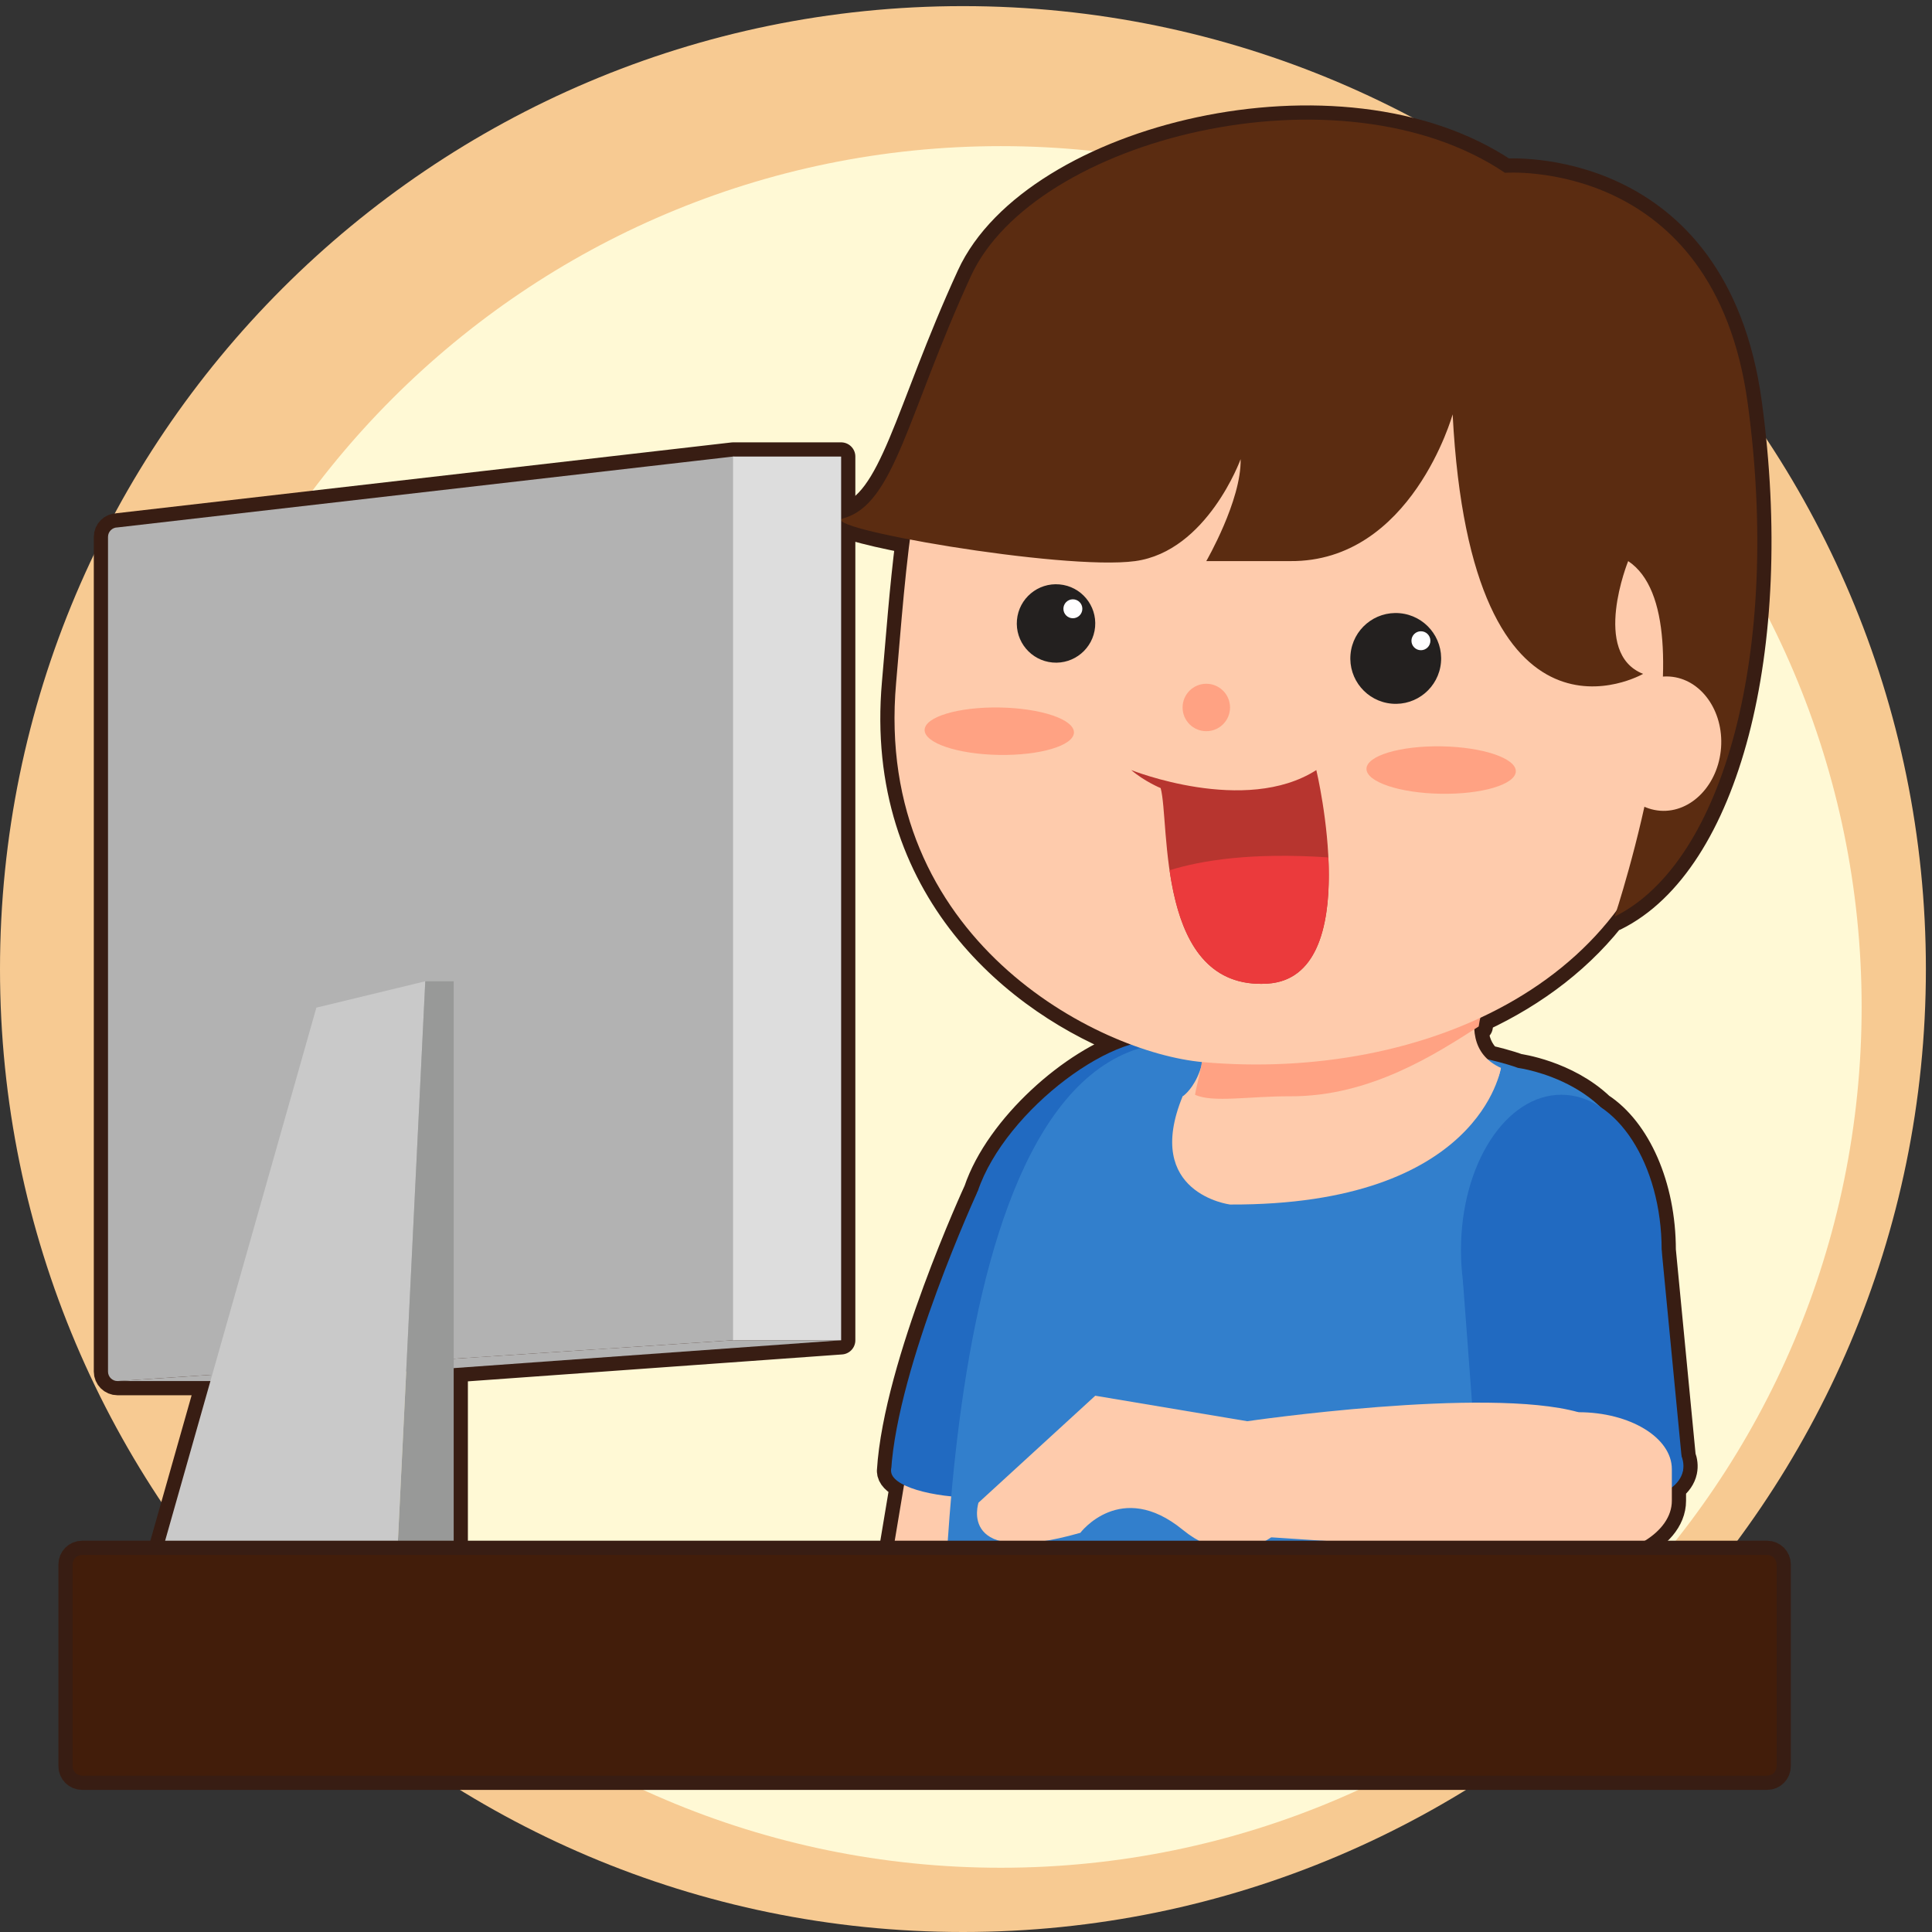 <?xml version="1.0" encoding="UTF-8"?>
<svg width="204px" height="204px" viewBox="0 0 204 204" version="1.1" xmlns="http://www.w3.org/2000/svg" xmlns:xlink="http://www.w3.org/1999/xlink">
    <rect x="0" y="0" width="204" height="204" fill="#333333" stroke="none"/>
    <title>index-img-B</title>
    <defs>
        <path d="M0,102.322 C0,158.388 45.613,204 101.676,204 L101.676,204 C157.742,204 203.355,158.388 203.355,102.322 L203.355,102.322 C203.355,46.258 157.742,0.646 101.676,0.646 L101.676,0.646 C45.613,0.646 0,46.258 0,102.322 L0,102.322 Z" id="path-1"></path>
        <path d="M0.784,91.323 C0.784,141.441 41.558,182.216 91.677,182.216 L91.677,182.216 C141.795,182.216 182.57,141.441 182.57,91.323 L182.57,91.323 C182.57,41.203 141.795,0.43 91.677,0.43 L91.677,0.43 C41.558,0.43 0.784,41.203 0.784,91.323 L0.784,91.323 Z" id="path-3"></path>
    </defs>
    <g id="Page-1" stroke="none" stroke-width="1" fill="none" fill-rule="evenodd">
        <g id="HKJCDPRI-01-home" transform="translate(-462, -1044)">
            <g id="Group-25" transform="translate(180, 1004)">
                <g id="Group-31" transform="translate(40, 40)">
                    <g id="index-img-B" transform="translate(242, 0)">
                        <g id="Group-3">
                            <mask id="mask-2" fill="white">
                                <use xlink:href="#path-1"></use>
                            </mask>
                            <use id="Clip-2" fill="#F7CA92" xlink:href="#path-1"></use>
                        </g>
                        <g id="Group-6" transform="translate(14, 15)">
                            <mask id="mask-4" fill="white">
                                <use xlink:href="#path-3"></use>
                            </mask>
                            <use id="Clip-5" fill="#FFF9D5" xlink:href="#path-3"></use>
                        </g>
                        <g id="Group-72" transform="translate(7, 12)">
                            <path d="M168.454,119.989 C168.454,113.194 165.784,107.368 161.979,104.881 C158.349,101.424 153.279,100.758 153.279,100.758 C153.279,100.758 152.279,100.358 150.089,99.852 C149.151,98.99 148.745,97.876 148.672,96.68 C148.826,96.582 148.985,96.48 149.134,96.385 C149.179,96.058 149.248,95.761 149.317,95.468 C155.08,92.786 160.065,88.996 163.713,84.099 C163.576,84.533 163.493,84.783 163.493,84.783 C175.079,79.054 181.089,56.595 177.539,30.569 C173.989,4.542 151.906,6.246 151.906,6.246 C134.557,-5.456 102.22,2.57 95.515,17.16 C88.811,31.751 87.45,41.216 82.108,42.708 C80.786,43.077 84.107,44.021 89.074,44.968 C88.415,50.137 88.043,55.311 87.619,60.122 C85.703,81.874 100.687,93.907 112.392,98.284 C106.409,100.091 98.514,107.041 96.248,113.759 C96.248,113.759 87.776,132.126 87.091,143.322 C87.091,143.863 87.597,144.366 88.458,144.796 L88.458,144.796 L87.091,152.982 L92.946,152.661 C92.284,163.602 92.454,172.301 92.325,173.993 C92.292,174.416 92.38,174.85 92.562,175.291 L165.883,175.291 C166.118,174.6 166.189,173.903 166.066,173.205 C165.583,170.466 165.538,161.548 165.601,151.258 C167.983,150.161 169.53,148.426 169.53,146.468 L169.53,145.052 C170.149,144.569 170.563,143.991 170.703,143.322 C170.808,142.817 170.747,142.298 170.554,141.776 L168.454,119.989 Z" id="Stroke-7" stroke="#381D13" stroke-width="3" stroke-linecap="round" stroke-linejoin="round"></path>
                            <path d="M81.816,36.208 L70.405,36.208 L5.405,43.69 C4.853,43.69 4.405,44.138 4.405,44.69 L4.405,132.825 C4.405,133.378 4.853,133.825 5.405,133.825 L15.219,133.825 L9.905,152.555 L34.905,152.982 L40.905,152.555 L40.905,132.46 L81.816,129.519 L81.816,36.208 Z" id="Stroke-9" stroke="#381D13" stroke-width="3" stroke-linecap="round" stroke-linejoin="round"></path>
                            <path d="M96.249,113.759 C93.355,122.339 95.504,130.811 101.049,132.681 C106.594,134.55 113.434,129.11 116.328,120.529 C119.222,111.947 122.317,99.952 116.77,98.083 C111.225,96.213 99.142,105.177 96.249,113.759" id="Fill-11" fill="#216AC1"></path>
                            <polygon id="Fill-13" fill="#FECBAC" points="88.458 144.796 87.091 152.983 96.32 152.476 97.116 143.322"></polygon>
                            <path d="M105.55,143.322 C105.55,144.882 101.418,146.145 96.32,146.145 C91.223,146.145 87.091,144.882 87.091,143.322 C87.091,141.762 91.223,140.499 96.32,140.499 C101.418,140.499 105.55,141.762 105.55,143.322" id="Fill-15" fill="#216AC1"></path>
                            <path d="M96.249,113.759 C96.249,113.759 87.776,132.126 87.091,143.322 L105.55,143.322 L116.77,119.189 L96.249,113.759 Z" id="Fill-17" fill="#216AC1"></path>
                            <polygon id="Fill-19" fill="#46AF46" points="97.116 123.003 98.292 138.718 120.368 143.322 118.119 119.989"></polygon>
                            <path d="M166.066,173.205 C164.883,166.499 166.33,122.76 165.538,112.506 C164.75,102.255 153.279,100.758 153.279,100.758 C153.279,100.758 143.192,96.721 116.77,98.083 C90.348,99.442 92.717,168.865 92.324,173.993 C92.292,174.416 92.379,174.851 92.562,175.291 L165.883,175.291 C166.117,174.601 166.189,173.903 166.066,173.205" id="Fill-21" fill="#327FCC"></path>
                            <path d="M151.477,100.758 C151.477,100.758 149.354,115.292 122.879,115.186 C122.879,115.186 113.666,114.023 117.869,103.771 L140.382,100.758 L151.477,100.758 Z" id="Fill-23" fill="#FECBAC"></path>
                            <path d="M151.477,88.386 C151.477,88.386 145.133,97.88 151.477,100.758 C151.477,100.758 150.493,108.958 135.526,108.958 C120.557,108.958 117.869,103.771 117.869,103.771 C117.869,103.771 121.255,101.612 120.031,94.152 C120.031,94.152 136.261,83.782 151.477,88.386" id="Fill-25" fill="#FECBAC"></path>
                            <path d="M119.183,103.595 C119.393,102.257 120.378,99.268 120.031,97.152 C120.031,97.152 136.261,86.783 151.477,91.386 C151.477,91.386 149.602,93.038 149.134,96.385 C144.629,99.274 137.697,103.796 129.224,103.758 C124.901,103.74 121.07,104.464 119.183,103.595" id="Fill-27" fill="#FFA283"></path>
                            <path d="M87.619,60.122 C85.239,87.139 108.934,99.172 120.031,100.151 C143.347,102.206 167.837,91.48 169.959,67.377 C172.085,43.275 174.993,10.254 132.773,6.534 C90.551,2.813 89.743,36.02 87.619,60.122" id="Fill-29" fill="#FECBAC"></path>
                            <path d="M135.6,57.102 C135.831,54.465 138.157,52.514 140.795,52.748 C143.433,52.98 145.383,55.306 145.152,57.946 C144.919,60.58 142.591,62.535 139.955,62.3 C137.315,62.068 135.366,59.74 135.6,57.102" id="Fill-31" fill="#23201F"></path>
                            <path d="M100.38,53.468 C100.581,51.191 102.591,49.505 104.869,49.707 C107.147,49.907 108.832,51.917 108.632,54.195 C108.43,56.472 106.42,58.157 104.142,57.955 C101.865,57.753 100.179,55.745 100.38,53.468" id="Fill-33" fill="#23201F"></path>
                            <path d="M117.869,62.703 C117.869,61.319 118.989,60.198 120.372,60.198 C121.756,60.198 122.879,61.319 122.879,62.703 C122.879,64.087 121.756,65.207 120.372,65.207 C118.989,65.207 117.869,64.087 117.869,62.703" id="Fill-35" fill="#FFA283"></path>
                            <path d="M146.385,31.751 C146.385,31.751 142.027,47.363 129.221,47.246 L120.372,47.246 C120.372,47.246 124.089,40.821 123.998,36.483 C123.998,36.483 120.472,46.204 112.867,47.246 C105.262,48.291 78.752,43.645 82.108,42.708 C87.449,41.216 88.811,31.751 95.514,17.16 C102.22,2.57 134.556,-5.456 151.906,6.246 C151.906,6.246 173.989,4.542 177.539,30.569 C181.089,56.596 175.079,79.055 163.492,84.783 C163.492,84.783 173.991,53.279 164.919,47.246 C164.919,47.246 160.975,56.98 166.497,59.154 C166.497,59.154 148.358,69.608 146.385,31.751" id="Fill-37" fill="#5B2C11"></path>
                            <path d="M147.264,119.989 C147.264,129.045 152.007,136.385 157.858,136.385 C163.711,136.385 168.454,129.045 168.454,119.989 C168.454,110.932 163.711,103.594 157.858,103.594 C152.007,103.594 147.264,110.932 147.264,119.989" id="Fill-39" fill="#216AC1"></path>
                            <path d="M148.626,138.718 C148.032,141.565 152.494,144.904 158.589,146.175 C164.686,147.447 170.108,146.17 170.702,143.322 C171.297,140.477 166.837,137.138 160.739,135.866 C154.643,134.595 149.22,135.871 148.626,138.718" id="Fill-41" fill="#216AC1"></path>
                            <polygon id="Fill-43" fill="#216AC1" points="147.451 123.003 148.627 138.718 170.703 143.322 168.454 119.989"></polygon>
                            <path d="M159.665,137.115 C154.217,137.115 149.8,139.804 149.8,143.123 L149.8,146.468 C149.8,149.786 154.217,152.475 159.665,152.475 C165.113,152.475 169.53,149.786 169.53,146.468 L169.53,143.123 C169.53,139.804 165.113,137.115 159.665,137.115" id="Fill-45" fill="#FECBAC"></path>
                            <path d="M124.696,138.067 C124.696,138.067 149.924,134.379 159.665,137.115 L159.665,152.475 L127.226,150.326 L124.696,138.067 Z" id="Fill-47" fill="#FECBAC"></path>
                            <path d="M124.696,138.067 L108.649,135.374 L96.321,146.667 C96.321,146.667 93.988,153.582 107.072,149.851 C107.072,149.851 111.333,144.185 117.869,149.518 C124.405,154.851 129.222,148.518 129.222,148.518 C129.222,148.518 132.987,141.95 124.696,138.067" id="Fill-49" fill="#FECBAC"></path>
                            <path d="M169.318,59.438 C168.867,59.404 168.425,59.438 167.995,59.525 C168.016,62.947 167.634,67.733 165.958,72.826 C166.662,73.269 167.455,73.543 168.307,73.606 C171.571,73.838 174.446,70.858 174.727,66.944 C175.006,63.032 172.586,59.67 169.318,59.438" id="Fill-51" fill="#FECBAC"></path>
                            <path d="M107.285,52.281 C107.285,51.729 106.837,51.281 106.284,51.281 C105.732,51.281 105.285,51.729 105.285,52.281 C105.285,52.833 105.732,53.281 106.284,53.281 C106.837,53.281 107.285,52.833 107.285,52.281" id="Fill-53" fill="#FFFFFF"></path>
                            <path d="M144.035,55.656 C144.035,55.104 143.587,54.656 143.034,54.656 C142.482,54.656 142.035,55.104 142.035,55.656 C142.035,56.208 142.482,56.656 143.034,56.656 C143.587,56.656 144.035,56.208 144.035,55.656" id="Fill-55" fill="#FFFFFF"></path>
                            <path d="M112.446,69.311 C112.446,69.311 124.474,74.123 131.991,69.311 C131.991,69.311 137.241,91.237 126.808,91.862 C114.994,92.573 116.555,74.823 115.553,71.215 C115.553,71.215 113.849,70.513 112.446,69.311" id="Fill-57" fill="#B7352F"></path>
                            <path d="M116.494,79.89 C117.358,85.812 119.574,92.297 126.808,91.863 C132.597,91.515 133.556,84.611 133.263,78.533 C125.189,77.988 119.859,78.842 116.494,79.89" id="Fill-59" fill="#EB3A3C"></path>
                            <path d="M71.405,128.519 C71.405,129.072 70.957,129.519 70.405,129.519 L5.405,133.826 C4.853,133.826 4.405,133.378 4.405,132.826 L4.405,44.691 C4.405,44.138 4.853,43.691 5.405,43.691 L70.405,36.208 C70.957,36.208 71.405,36.656 71.405,37.208 L71.405,128.519 Z" id="Fill-61" fill="#B2B2B2"></path>
                            <polygon id="Fill-63" fill="#DDDDDD" points="70.405 129.519 81.816 129.519 81.816 36.208 70.405 36.208"></polygon>
                            <polygon id="Fill-65" fill="#B2B2B2" points="5.405 133.825 21.905 133.825 81.816 129.518 70.405 129.518"></polygon>
                            <polygon id="Fill-66" fill="#C9C9C9" points="26.405 94.398 9.905 152.554 34.905 152.982 37.905 91.614"></polygon>
                            <polygon id="Fill-67" fill="#989998" points="37.905 91.614 40.905 91.614 40.905 152.554 34.905 152.982"></polygon>
                            <path d="M106.398,65.343 C106.374,66.727 102.826,67.787 98.472,67.712 C94.118,67.638 90.607,66.456 90.631,65.072 C90.655,63.691 94.204,62.63 98.558,62.704 C102.912,62.78 106.421,63.961 106.398,65.343" id="Fill-68" fill="#FFA283"></path>
                            <path d="M153.054,69.445 C153.03,70.829 149.482,71.889 145.128,71.814 C140.774,71.74 137.263,70.558 137.287,69.174 C137.311,67.793 140.86,66.732 145.214,66.806 C149.568,66.882 153.077,68.063 153.054,69.445" id="Fill-69" fill="#FFA283"></path>
                            <path d="M180.593,174.494 C180.593,175.046 180.145,175.494 179.593,175.494 L1.668,175.494 C1.116,175.494 0.668,175.046 0.668,174.494 L0.668,153.185 C0.668,152.634 1.116,152.185 1.668,152.185 L179.593,152.185 C180.145,152.185 180.593,152.634 180.593,153.185 L180.593,174.494 Z" id="Stroke-70" stroke="#381D13" stroke-width="3" stroke-linecap="round" stroke-linejoin="round"></path>
                            <path d="M180.593,174.494 C180.593,175.046 180.145,175.494 179.593,175.494 L1.668,175.494 C1.116,175.494 0.668,175.046 0.668,174.494 L0.668,153.185 C0.668,152.634 1.116,152.185 1.668,152.185 L179.593,152.185 C180.145,152.185 180.593,152.634 180.593,153.185 L180.593,174.494 Z" id="Fill-71" fill="#421D0A"></path>
                        </g>
                    </g>
                </g>
            </g>
        </g>
    </g>
</svg>